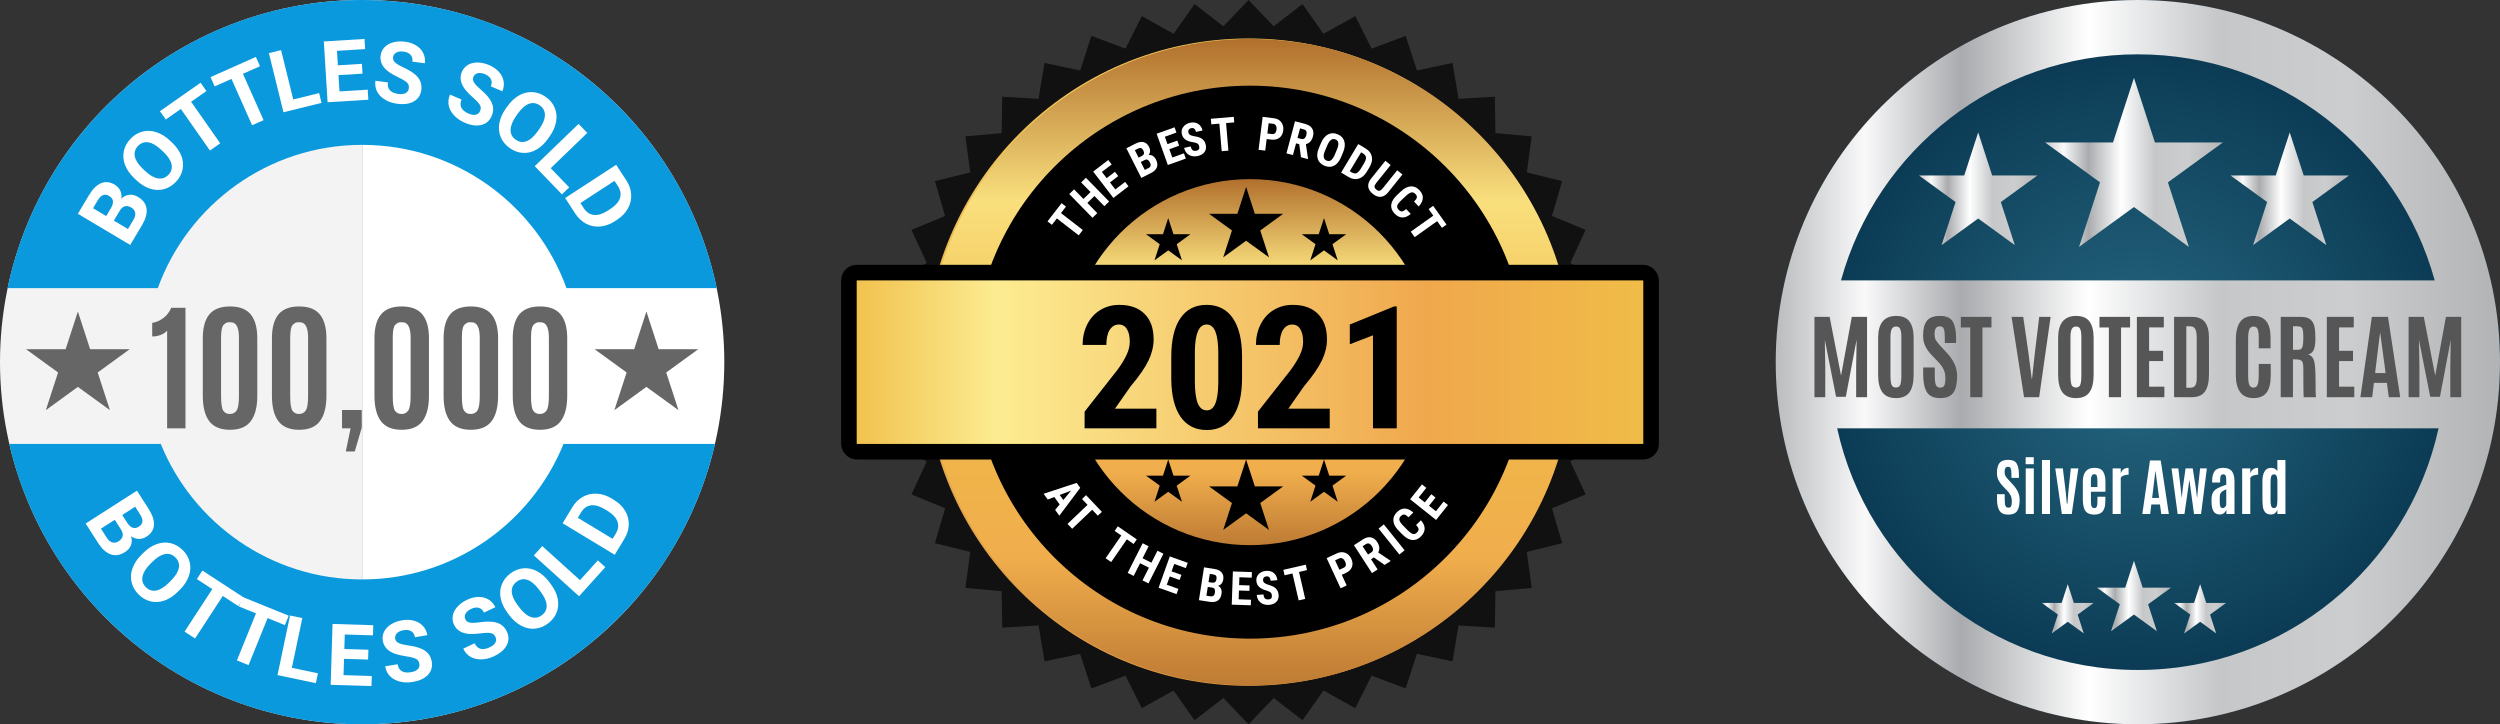 <svg xmlns="http://www.w3.org/2000/svg" width="321" height="93" viewBox="0 0 321 93" fill="none"><rect x="0" y="0" width="321" height="93" fill="#333333" stroke="none"/><path d="M46.5 93C34.167 93 22.34 88.101 13.62 79.38C4.899 70.66 -1.64057e-06 58.833 -2.03258e-06 46.5C-2.42459e-06 34.167 4.899 22.34 13.62 13.62C22.34 4.899 34.167 -7.09487e-07 46.5 -2.03258e-06L46.5 46.5L46.5 93Z" fill="#F3F3F3"></path><path d="M46.5 5.54507e-07C58.833 7.01571e-07 70.66 4.899 79.38 13.62C88.101 22.34 93 34.167 93 46.5C93 58.833 88.101 70.66 79.38 79.38C70.66 88.101 58.833 93 46.5 93L46.5 46.5L46.5 5.54507e-07Z" fill="white"></path><path d="M21.46 55V42.449C21.261 42.69 20.98 42.877 20.616 43.012C20.253 43.141 19.895 43.205 19.544 43.205V41.456C20.042 41.386 20.514 41.184 20.959 40.85C21.41 40.516 21.753 40.073 21.987 39.523H23.815V55H21.46ZM29.511 53.154C29.886 53.154 30.173 53.011 30.372 52.724C30.577 52.431 30.68 51.812 30.68 50.869V43.337C30.674 42.194 30.407 41.553 29.88 41.412C29.774 41.389 29.605 41.377 29.37 41.377C29.142 41.377 28.919 41.491 28.702 41.72C28.491 41.948 28.386 42.484 28.386 43.328V50.869C28.386 51.83 28.48 52.451 28.667 52.732C28.86 53.014 29.142 53.154 29.511 53.154ZM32.2 54.077C31.649 54.815 30.762 55.185 29.537 55.185C28.312 55.185 27.422 54.815 26.865 54.077C26.314 53.339 26.039 52.255 26.039 50.825V43.434C26.039 42.074 26.317 41.055 26.874 40.375C27.436 39.69 28.324 39.347 29.537 39.347C30.75 39.347 31.635 39.69 32.191 40.375C32.754 41.055 33.035 42.074 33.035 43.434V50.825C33.035 52.255 32.757 53.339 32.2 54.077ZM38.388 53.154C38.763 53.154 39.05 53.011 39.249 52.724C39.454 52.431 39.557 51.812 39.557 50.869V43.337C39.551 42.194 39.284 41.553 38.757 41.412C38.651 41.389 38.481 41.377 38.247 41.377C38.019 41.377 37.796 41.491 37.579 41.72C37.368 41.948 37.263 42.484 37.263 43.328V50.869C37.263 51.83 37.356 52.451 37.544 52.732C37.737 53.014 38.019 53.154 38.388 53.154ZM41.077 54.077C40.526 54.815 39.639 55.185 38.414 55.185C37.19 55.185 36.299 54.815 35.742 54.077C35.191 53.339 34.916 52.255 34.916 50.825V43.434C34.916 42.074 35.194 41.055 35.751 40.375C36.313 39.69 37.201 39.347 38.414 39.347C39.627 39.347 40.512 39.69 41.068 40.375C41.631 41.055 41.912 42.074 41.912 43.434V50.825C41.912 52.255 41.634 53.339 41.077 54.077ZM44.399 57.971L45.015 55H43.916V52.645H46.447V54.921L45.551 57.971H44.399ZM51.554 53.154C51.929 53.154 52.216 53.011 52.415 52.724C52.62 52.431 52.723 51.812 52.723 50.869V43.337C52.717 42.194 52.45 41.553 51.923 41.412C51.817 41.389 51.648 41.377 51.413 41.377C51.185 41.377 50.962 41.491 50.745 41.72C50.534 41.948 50.429 42.484 50.429 43.328V50.869C50.429 51.83 50.523 52.451 50.71 52.732C50.903 53.014 51.185 53.154 51.554 53.154ZM54.243 54.077C53.692 54.815 52.805 55.185 51.58 55.185C50.355 55.185 49.465 54.815 48.908 54.077C48.357 53.339 48.082 52.255 48.082 50.825V43.434C48.082 42.074 48.36 41.055 48.917 40.375C49.48 39.69 50.367 39.347 51.58 39.347C52.793 39.347 53.678 39.69 54.234 40.375C54.797 41.055 55.078 42.074 55.078 43.434V50.825C55.078 52.255 54.8 53.339 54.243 54.077ZM60.431 53.154C60.806 53.154 61.093 53.011 61.292 52.724C61.497 52.431 61.6 51.812 61.6 50.869V43.337C61.594 42.194 61.327 41.553 60.8 41.412C60.694 41.389 60.524 41.377 60.29 41.377C60.062 41.377 59.839 41.491 59.622 41.72C59.411 41.948 59.306 42.484 59.306 43.328V50.869C59.306 51.83 59.399 52.451 59.587 52.732C59.78 53.014 60.062 53.154 60.431 53.154ZM63.12 54.077C62.569 54.815 61.682 55.185 60.457 55.185C59.232 55.185 58.342 54.815 57.785 54.077C57.234 53.339 56.959 52.255 56.959 50.825V43.434C56.959 42.074 57.237 41.055 57.794 40.375C58.356 39.69 59.244 39.347 60.457 39.347C61.67 39.347 62.555 39.69 63.111 40.375C63.674 41.055 63.955 42.074 63.955 43.434V50.825C63.955 52.255 63.677 53.339 63.12 54.077ZM69.308 53.154C69.683 53.154 69.97 53.011 70.169 52.724C70.374 52.431 70.477 51.812 70.477 50.869V43.337C70.471 42.194 70.204 41.553 69.677 41.412C69.571 41.389 69.401 41.377 69.167 41.377C68.939 41.377 68.716 41.491 68.499 41.72C68.288 41.948 68.183 42.484 68.183 43.328V50.869C68.183 51.83 68.276 52.451 68.464 52.732C68.657 53.014 68.939 53.154 69.308 53.154ZM71.997 54.077C71.446 54.815 70.559 55.185 69.334 55.185C68.109 55.185 67.219 54.815 66.662 54.077C66.111 53.339 65.836 52.255 65.836 50.825V43.434C65.836 42.074 66.114 41.055 66.671 40.375C67.233 39.69 68.121 39.347 69.334 39.347C70.547 39.347 71.432 39.69 71.988 40.375C72.551 41.055 72.832 42.074 72.832 43.434V50.825C72.832 52.255 72.554 53.339 71.997 54.077Z" fill="#666666"></path><path fill-rule="evenodd" clip-rule="evenodd" d="M92.028 37C87.643 15.875 68.925 0 46.499 0C24.074 0 5.356 15.875 0.971 37H20.259C24.145 26.268 34.426 18.6 46.499 18.6C58.572 18.6 68.854 26.268 72.74 37H92.028ZM91.809 57H72.356C68.208 67.205 58.194 74.4 46.499 74.4C34.805 74.4 24.791 67.205 20.643 57H1.19C5.95 77.624 24.429 93 46.499 93C68.57 93 87.049 77.624 91.809 57Z" fill="#0A99DC"></path><path d="M10 40L11.572 44.837H16.657L12.543 47.826L14.114 52.663L10 49.674L5.886 52.663L7.457 47.826L3.343 44.837H8.428L10 40Z" fill="#666666"></path><path d="M83 40L84.572 44.837H89.657L85.543 47.826L87.115 52.663L83 49.674L78.885 52.663L80.457 47.826L76.343 44.837H81.428L83 40Z" fill="#666666"></path><path d="M11 67.222L17.582 63L19.061 65.306C19.574 66.104 19.809 66.809 19.766 67.419C19.727 68.027 19.411 68.521 18.821 68.9C18.498 69.106 18.16 69.206 17.807 69.199C17.456 69.19 17.129 69.074 16.825 68.852C16.957 69.244 16.957 69.618 16.825 69.976C16.694 70.336 16.443 70.635 16.073 70.873C15.44 71.279 14.831 71.384 14.246 71.189C13.662 70.994 13.127 70.525 12.641 69.781L11 67.222ZM14.736 66.74L12.96 67.88L13.705 69.042C13.91 69.361 14.145 69.561 14.409 69.642C14.679 69.725 14.948 69.68 15.216 69.508C15.819 69.121 15.925 68.613 15.534 67.983L14.736 66.74ZM15.695 66.125L16.338 67.129C16.789 67.805 17.282 67.972 17.815 67.63C18.113 67.439 18.271 67.214 18.289 66.956C18.311 66.699 18.203 66.384 17.963 66.01L17.354 65.061L15.695 66.125Z" fill="white"></path><path d="M22.856 75.959C22.312 76.503 21.738 76.884 21.136 77.102C20.533 77.32 19.941 77.36 19.358 77.223C18.778 77.089 18.257 76.79 17.793 76.327C17.335 75.869 17.036 75.35 16.897 74.77C16.758 74.19 16.793 73.597 17.003 72.992C17.216 72.385 17.587 71.814 18.116 71.279L18.39 71.006C18.934 70.462 19.51 70.081 20.118 69.863C20.73 69.645 21.326 69.605 21.903 69.741C22.485 69.878 23.007 70.177 23.468 70.638C23.928 71.099 24.226 71.619 24.36 72.199C24.499 72.778 24.459 73.373 24.238 73.984C24.023 74.594 23.645 75.17 23.103 75.712L22.856 75.959ZM21.952 74.553C22.532 73.974 22.869 73.429 22.962 72.92C23.056 72.411 22.91 71.964 22.526 71.58C22.143 71.197 21.699 71.052 21.192 71.143C20.689 71.231 20.148 71.562 19.571 72.134L19.301 72.404C18.736 72.968 18.402 73.51 18.299 74.029C18.195 74.548 18.338 75.003 18.728 75.393C19.11 75.775 19.553 75.919 20.057 75.826C20.563 75.729 21.105 75.395 21.683 74.823L21.952 74.553Z" fill="white"></path><path d="M30.612 77.832L28.605 76.524L25.047 81.982L23.697 81.102L27.255 75.644L25.275 74.354L25.988 73.26L31.324 76.739L30.612 77.832Z" fill="white"></path><path d="M36.581 80.265L34.361 79.365L31.913 85.402L30.42 84.797L32.868 78.759L30.677 77.871L31.168 76.662L37.071 79.055L36.581 80.265Z" fill="white"></path><path d="M37.474 85.749L40.822 86.454L40.555 87.72L35.63 86.683L37.242 79.031L38.819 79.363L37.474 85.749Z" fill="white"></path><path d="M47.266 84.688L44.173 84.593L44.109 86.687L47.738 86.799L47.698 88.093L42.458 87.931L42.7 80.114L47.928 80.276L47.888 81.58L44.27 81.468L44.212 83.331L47.305 83.427L47.266 84.688Z" fill="white"></path><path d="M53.846 85.233C53.796 84.932 53.651 84.721 53.413 84.597C53.174 84.47 52.764 84.364 52.184 84.279C51.603 84.191 51.137 84.088 50.787 83.968C49.832 83.641 49.287 83.077 49.153 82.275C49.084 81.859 49.138 81.468 49.317 81.104C49.499 80.736 49.794 80.424 50.201 80.167C50.611 79.91 51.091 79.735 51.638 79.644C52.189 79.552 52.697 79.571 53.161 79.7C53.625 79.826 54.006 80.051 54.303 80.375C54.604 80.699 54.793 81.092 54.87 81.555L53.281 81.82C53.222 81.467 53.065 81.212 52.81 81.055C52.555 80.894 52.226 80.847 51.823 80.915C51.435 80.979 51.147 81.113 50.959 81.315C50.77 81.513 50.699 81.747 50.744 82.015C50.785 82.266 50.946 82.455 51.225 82.583C51.508 82.71 51.907 82.806 52.422 82.873C53.372 82.994 54.087 83.221 54.568 83.555C55.048 83.888 55.338 84.355 55.439 84.956C55.55 85.623 55.385 86.19 54.944 86.656C54.502 87.118 53.854 87.42 52.999 87.563C52.406 87.662 51.847 87.645 51.324 87.511C50.8 87.373 50.377 87.137 50.057 86.802C49.739 86.467 49.539 86.05 49.456 85.552L51.05 85.286C51.193 86.137 51.772 86.478 52.789 86.308C53.167 86.244 53.449 86.119 53.636 85.932C53.822 85.741 53.892 85.508 53.846 85.233Z" fill="white"></path><path d="M63.618 81.786C63.488 81.511 63.292 81.346 63.029 81.292C62.764 81.235 62.341 81.245 61.759 81.321C61.176 81.394 60.7 81.421 60.33 81.402C59.322 81.347 58.645 80.952 58.298 80.217C58.118 79.835 58.064 79.445 58.137 79.046C58.212 78.642 58.41 78.262 58.732 77.904C59.057 77.544 59.471 77.246 59.973 77.009C60.478 76.771 60.972 76.65 61.454 76.648C61.934 76.643 62.362 76.756 62.736 76.987C63.114 77.217 63.403 77.544 63.603 77.968L62.146 78.656C61.993 78.332 61.773 78.129 61.485 78.047C61.195 77.962 60.866 78.007 60.497 78.181C60.14 78.35 59.9 78.556 59.774 78.802C59.647 79.044 59.641 79.288 59.757 79.534C59.866 79.764 60.072 79.903 60.375 79.949C60.682 79.995 61.092 79.979 61.606 79.903C62.553 79.76 63.303 79.785 63.856 79.975C64.409 80.165 64.816 80.535 65.076 81.086C65.364 81.698 65.36 82.288 65.062 82.856C64.763 83.421 64.221 83.889 63.438 84.259C62.894 84.516 62.352 84.651 61.811 84.664C61.27 84.675 60.799 84.562 60.399 84.328C60.002 84.091 59.696 83.745 59.481 83.288L60.943 82.598C61.311 83.378 61.962 83.548 62.894 83.108C63.24 82.944 63.478 82.747 63.606 82.516C63.733 82.282 63.737 82.038 63.618 81.786Z" fill="white"></path><path d="M70.709 74.979C71.173 75.594 71.472 76.214 71.604 76.841C71.737 77.468 71.695 78.06 71.48 78.618C71.267 79.174 70.899 79.649 70.376 80.044C69.859 80.435 69.304 80.66 68.71 80.718C68.117 80.776 67.535 80.659 66.965 80.367C66.392 80.073 65.877 79.627 65.421 79.029L65.188 78.721C64.724 78.106 64.426 77.483 64.294 76.852C64.163 76.215 64.205 75.62 64.42 75.067C64.635 74.509 65.003 74.033 65.523 73.64C66.043 73.248 66.599 73.025 67.192 72.972C67.786 72.913 68.369 73.036 68.943 73.338C69.518 73.635 70.036 74.09 70.498 74.701L70.709 74.979ZM69.192 75.681C68.698 75.027 68.205 74.618 67.714 74.455C67.223 74.292 66.76 74.375 66.326 74.703C65.895 75.029 65.689 75.449 65.71 75.963C65.728 76.475 65.981 77.055 66.468 77.706L66.698 78.01C67.18 78.647 67.67 79.053 68.17 79.228C68.67 79.402 69.139 79.323 69.579 78.99C70.011 78.664 70.215 78.245 70.192 77.733C70.166 77.219 69.91 76.636 69.422 75.985L69.192 75.681Z" fill="white"></path><path d="M74.47 74.492L76.763 71.953L77.723 72.821L74.35 76.556L68.546 71.314L69.626 70.118L74.47 74.492Z" fill="white"></path><path d="M78.93 71.236L72.241 67.185L73.487 65.126C73.844 64.538 74.295 64.094 74.842 63.793C75.387 63.487 75.984 63.352 76.631 63.389C77.276 63.423 77.909 63.629 78.531 64.005L78.839 64.192C79.46 64.569 79.935 65.032 80.263 65.582C80.593 66.13 80.751 66.717 80.735 67.344C80.719 67.971 80.536 68.578 80.185 69.164L78.93 71.236ZM74.192 66.483L78.657 69.187L79.061 68.521C79.387 67.982 79.461 67.464 79.281 66.966C79.102 66.467 78.686 66.017 78.034 65.614L77.68 65.399C77 64.987 76.4 64.817 75.881 64.887C75.358 64.955 74.932 65.261 74.604 65.803L74.192 66.483Z" fill="white"></path><path d="M16.718 31.454L9.999 27.451L11.401 25.098C11.887 24.283 12.412 23.758 12.977 23.523C13.539 23.287 14.121 23.349 14.724 23.708C15.053 23.904 15.293 24.162 15.445 24.481C15.593 24.799 15.636 25.143 15.573 25.514C15.865 25.221 16.2 25.054 16.579 25.013C16.959 24.968 17.339 25.059 17.717 25.285C18.363 25.669 18.73 26.167 18.816 26.777C18.903 27.387 18.722 28.075 18.274 28.842L16.718 31.454ZM14.617 28.327L16.43 29.407L17.137 28.221C17.331 27.895 17.405 27.595 17.36 27.322C17.313 27.044 17.152 26.824 16.879 26.661C16.263 26.294 15.761 26.426 15.373 27.058L14.617 28.327ZM13.639 27.744L14.249 26.72C14.653 26.014 14.582 25.499 14.038 25.174C13.733 24.993 13.462 24.952 13.223 25.052C12.983 25.146 12.75 25.385 12.523 25.766L11.945 26.735L13.639 27.744Z" fill="white"></path><path d="M22.08 18.294C22.64 18.823 23.037 19.385 23.272 19.981C23.508 20.577 23.565 21.168 23.445 21.754C23.328 22.337 23.045 22.867 22.595 23.344C22.15 23.816 21.64 24.129 21.065 24.285C20.489 24.441 19.896 24.423 19.285 24.231C18.671 24.036 18.09 23.682 17.54 23.168L17.259 22.903C16.699 22.374 16.301 21.81 16.066 21.209C15.831 20.602 15.773 20.009 15.893 19.428C16.012 18.842 16.296 18.312 16.743 17.838C17.19 17.364 17.702 17.051 18.277 16.9C18.853 16.744 19.449 16.767 20.065 16.97C20.681 17.167 21.268 17.529 21.826 18.055L22.08 18.294ZM20.701 19.239C20.105 18.676 19.551 18.355 19.04 18.276C18.528 18.198 18.086 18.356 17.712 18.752C17.341 19.145 17.208 19.594 17.314 20.097C17.417 20.598 17.763 21.129 18.352 21.689L18.63 21.951C19.21 22.499 19.762 22.817 20.284 22.906C20.805 22.995 21.256 22.838 21.634 22.437C22.005 22.044 22.136 21.597 22.028 21.096C21.917 20.593 21.567 20.061 20.979 19.5L20.701 19.239Z" fill="white"></path><path d="M26.503 11.692L24.54 13.066L28.276 18.403L26.956 19.327L23.22 13.989L21.284 15.345L20.536 14.275L25.755 10.623L26.503 11.692Z" fill="white"></path><path d="M33.382 8.501L31.193 9.476L33.843 15.428L32.371 16.083L29.721 10.131L27.562 11.092L27.032 9.9L32.851 7.309L33.382 8.501Z" fill="white"></path><path d="M37.653 12.771L40.975 11.952L41.285 13.209L36.398 14.414L34.526 6.821L36.09 6.436L37.653 12.771Z" fill="white"></path><path d="M46.549 9.455L43.461 9.646L43.59 11.737L47.214 11.513L47.294 12.805L42.062 13.128L41.58 5.323L46.801 5L46.882 6.303L43.268 6.526L43.383 8.386L46.471 8.195L46.549 9.455Z" fill="white"></path><path d="M52.493 11.345C52.533 11.043 52.457 10.798 52.265 10.61C52.073 10.419 51.712 10.198 51.182 9.948C50.652 9.694 50.237 9.458 49.937 9.242C49.119 8.65 48.763 7.951 48.87 7.145C48.925 6.726 49.091 6.369 49.368 6.073C49.65 5.775 50.023 5.562 50.487 5.435C50.955 5.309 51.464 5.282 52.015 5.355C52.569 5.428 53.049 5.594 53.455 5.853C53.862 6.109 54.16 6.436 54.35 6.833C54.543 7.23 54.609 7.661 54.548 8.126L52.95 7.916C52.997 7.561 52.922 7.271 52.724 7.046C52.526 6.818 52.225 6.677 51.82 6.624C51.43 6.573 51.115 6.616 50.877 6.754C50.639 6.889 50.502 7.091 50.466 7.361C50.433 7.613 50.531 7.841 50.761 8.045C50.994 8.249 51.348 8.458 51.821 8.672C52.694 9.065 53.312 9.491 53.674 9.951C54.036 10.41 54.177 10.942 54.097 11.545C54.009 12.216 53.686 12.71 53.128 13.026C52.57 13.339 51.861 13.439 51.002 13.326C50.406 13.248 49.877 13.068 49.416 12.787C48.955 12.502 48.62 12.153 48.411 11.739C48.205 11.325 48.135 10.868 48.201 10.367L49.804 10.579C49.691 11.434 50.146 11.929 51.169 12.064C51.548 12.114 51.855 12.077 52.088 11.952C52.322 11.824 52.457 11.622 52.493 11.345Z" fill="white"></path><path d="M61.645 14.257C61.765 13.978 61.759 13.721 61.625 13.488C61.493 13.252 61.207 12.941 60.765 12.555C60.324 12.166 59.989 11.826 59.76 11.536C59.135 10.743 58.983 9.974 59.305 9.228C59.473 8.84 59.73 8.542 60.078 8.333C60.43 8.122 60.847 8.019 61.329 8.024C61.813 8.031 62.31 8.144 62.82 8.364C63.333 8.586 63.749 8.877 64.069 9.237C64.391 9.595 64.589 9.99 64.663 10.424C64.74 10.859 64.686 11.292 64.5 11.722L63.021 11.084C63.163 10.755 63.169 10.455 63.04 10.185C62.912 9.912 62.661 9.694 62.286 9.532C61.925 9.376 61.61 9.332 61.343 9.4C61.077 9.464 60.891 9.622 60.783 9.871C60.682 10.105 60.714 10.351 60.879 10.61C61.048 10.87 61.331 11.167 61.728 11.502C62.46 12.119 62.938 12.698 63.161 13.239C63.383 13.779 63.374 14.329 63.133 14.888C62.865 15.509 62.419 15.896 61.795 16.048C61.173 16.197 60.465 16.099 59.669 15.756C59.117 15.518 58.657 15.2 58.29 14.804C57.925 14.404 57.698 13.976 57.61 13.521C57.525 13.067 57.582 12.608 57.783 12.145L59.267 12.786C58.925 13.578 59.227 14.178 60.174 14.587C60.526 14.739 60.831 14.787 61.089 14.731C61.349 14.671 61.534 14.514 61.645 14.257Z" fill="white"></path><path d="M70.379 17.791C69.936 18.42 69.435 18.893 68.879 19.21C68.322 19.527 67.745 19.668 67.148 19.633C66.554 19.599 65.989 19.393 65.453 19.016C64.924 18.642 64.541 18.182 64.305 17.634C64.069 17.086 64.003 16.497 64.107 15.864C64.213 15.229 64.481 14.604 64.912 13.987L65.135 13.671C65.579 13.042 66.081 12.568 66.643 12.25C67.21 11.931 67.789 11.79 68.381 11.827C68.978 11.862 69.543 12.068 70.076 12.443C70.608 12.819 70.99 13.281 71.221 13.829C71.457 14.377 71.518 14.97 71.405 15.609C71.297 16.247 71.022 16.879 70.581 17.505L70.379 17.791ZM69.249 16.56C69.722 15.89 69.961 15.296 69.967 14.779C69.972 14.261 69.753 13.846 69.308 13.532C68.866 13.22 68.403 13.152 67.92 13.329C67.439 13.502 66.962 13.919 66.491 14.582L66.271 14.893C65.811 15.546 65.574 16.137 65.56 16.666C65.546 17.195 65.764 17.618 66.215 17.936C66.657 18.248 67.118 18.314 67.599 18.136C68.081 17.955 68.558 17.534 69.029 16.872L69.249 16.56Z" fill="white"></path><path d="M70.71 21.596L73.085 24.059L72.153 24.958L68.66 21.335L74.289 15.907L75.408 17.067L70.71 21.596Z" fill="white"></path><path d="M72.562 25.427L79.114 21.157L80.428 23.173C80.803 23.749 81.008 24.348 81.042 24.971C81.082 25.596 80.944 26.192 80.63 26.759C80.32 27.325 79.86 27.807 79.251 28.203L78.95 28.4C78.341 28.797 77.717 29.024 77.079 29.081C76.442 29.141 75.845 29.028 75.287 28.742C74.729 28.456 74.262 28.028 73.885 27.457L72.562 25.427ZM78.9 23.22L74.527 26.07L74.952 26.723C75.296 27.251 75.732 27.542 76.258 27.596C76.785 27.65 77.371 27.471 78.017 27.059L78.364 26.833C79.03 26.399 79.444 25.932 79.606 25.433C79.771 24.933 79.68 24.417 79.334 23.886L78.9 23.22Z" fill="white"></path><path d="M160.312 0L163.544 3.376L167.243 0.519L169.935 4.339L174.019 2.066L176.112 6.244L180.488 4.605L181.935 9.049L186.507 8.08L187.275 12.69L191.941 12.413L192.013 17.086L196.668 17.508L196.043 22.139L200.583 23.25L199.275 27.737L203.598 29.512L201.636 33.753L205.647 36.153L203.074 40.055L206.682 43.025L203.557 46.5L206.682 49.975L203.074 52.945L205.647 56.847L201.636 59.247L203.598 63.488L199.275 65.263L200.583 69.75L196.043 70.861L196.668 75.492L192.013 75.914L191.941 80.587L187.275 80.31L186.507 84.92L181.935 83.951L180.488 88.395L176.112 86.756L174.019 90.934L169.935 88.661L167.243 92.481L163.544 89.624L160.312 93L157.081 89.624L153.382 92.481L150.69 88.661L146.606 90.934L144.513 86.756L140.137 88.395L138.69 83.951L134.118 84.92L133.35 80.31L128.684 80.587L128.612 75.914L123.957 75.492L124.582 70.861L120.042 69.75L121.35 65.263L117.027 63.488L118.989 59.247L114.978 56.847L117.551 52.945L113.943 49.975L117.068 46.5L113.943 43.025L117.551 40.055L114.978 36.153L118.989 33.753L117.027 29.512L121.35 27.737L120.042 23.25L124.582 22.139L123.957 17.508L128.612 17.086L128.684 12.413L133.35 12.69L134.118 8.08L138.69 9.049L140.137 4.605L144.513 6.244L146.606 2.066L150.69 4.339L153.382 0.519L157.081 3.376L160.312 0Z" fill="#111111"></path><circle cx="160.313" cy="46.5" r="41.123" fill="black" stroke="url(#paint0_linear_1544_4808)" stroke-width="0.872"></circle><circle cx="160.5" cy="46.5" r="38.5" stroke="url(#paint1_linear_1544_4808)" stroke-width="6"></circle><circle cx="160.5" cy="46.5" r="23.5" fill="url(#paint2_linear_1544_4808)"></circle><rect x="109" y="35" width="103" height="23" rx="1" fill="url(#paint3_linear_1544_4808)" stroke="black" stroke-width="2"></rect><path d="M148.479 55H139.263V52.852L143.495 47.47C144.032 46.725 144.426 46.073 144.677 45.515C144.935 44.949 145.063 44.408 145.063 43.893C145.063 43.198 144.942 42.654 144.698 42.26C144.462 41.866 144.118 41.669 143.667 41.669C143.173 41.669 142.779 41.898 142.485 42.356C142.199 42.815 142.056 43.459 142.056 44.29H139.005C139.005 43.33 139.202 42.453 139.596 41.658C139.997 40.863 140.555 40.247 141.271 39.81C141.995 39.367 142.811 39.145 143.721 39.145C145.117 39.145 146.199 39.531 146.965 40.305C147.738 41.071 148.125 42.163 148.125 43.581C148.125 44.462 147.91 45.357 147.48 46.267C147.058 47.169 146.288 48.283 145.171 49.607L143.162 52.476H148.479V55ZM159.479 48.533C159.479 50.696 159.086 52.35 158.298 53.496C157.517 54.642 156.4 55.215 154.946 55.215C153.507 55.215 152.393 54.66 151.605 53.55C150.825 52.433 150.42 50.836 150.392 48.759V45.805C150.392 43.649 150.782 42.002 151.562 40.863C152.343 39.717 153.464 39.145 154.925 39.145C156.386 39.145 157.507 39.71 158.287 40.842C159.068 41.973 159.465 43.588 159.479 45.687V48.533ZM156.429 45.364C156.429 44.133 156.307 43.209 156.063 42.593C155.82 41.977 155.44 41.669 154.925 41.669C153.958 41.669 153.457 42.797 153.421 45.053V48.952C153.421 50.213 153.543 51.151 153.786 51.767C154.037 52.383 154.424 52.69 154.946 52.69C155.44 52.69 155.806 52.404 156.042 51.831C156.285 51.251 156.414 50.367 156.429 49.178V45.364ZM170.737 55H161.521V52.852L165.753 47.47C166.29 46.725 166.684 46.073 166.935 45.515C167.192 44.949 167.321 44.408 167.321 43.893C167.321 43.198 167.2 42.654 166.956 42.26C166.72 41.866 166.376 41.669 165.925 41.669C165.431 41.669 165.037 41.898 164.743 42.356C164.457 42.815 164.313 43.459 164.313 44.29H161.263C161.263 43.33 161.46 42.453 161.854 41.658C162.255 40.863 162.813 40.247 163.529 39.81C164.253 39.367 165.069 39.145 165.979 39.145C167.375 39.145 168.456 39.531 169.223 40.305C169.996 41.071 170.383 42.163 170.383 43.581C170.383 44.462 170.168 45.357 169.738 46.267C169.316 47.169 168.546 48.283 167.429 49.607L165.42 52.476H170.737V55ZM179.342 55H176.291V43.055L173.315 44.204V41.669L179.02 39.338H179.342V55Z" fill="black"></path><path d="M136.874 26.528L136.229 27.362L139.036 29.532L138.507 30.216L135.7 28.046L135.066 28.867L134.498 28.428L136.306 26.089L136.874 26.528Z" fill="white"></path><path d="M142.414 25.874L141.801 26.475L140.524 25.17L139.616 26.059L140.892 27.364L140.276 27.966L137.293 24.917L137.909 24.315L139.116 25.548L140.024 24.659L138.818 23.426L139.431 22.825L142.414 25.874Z" fill="white"></path><path d="M143.583 22.609L142.519 23.426L143.207 24.323L144.467 23.357L144.902 23.924L142.959 25.415L140.362 22.03L142.301 20.543L142.738 21.113L141.482 22.076L142.096 22.875L143.161 22.058L143.583 22.609Z" fill="white"></path><path d="M146.544 22.843L144.623 19.035L145.801 18.441C146.198 18.241 146.545 18.177 146.84 18.251C147.137 18.323 147.371 18.529 147.543 18.871C147.641 19.065 147.682 19.253 147.667 19.436C147.652 19.618 147.587 19.779 147.471 19.918C147.667 19.881 147.848 19.913 148.015 20.015C148.181 20.115 148.319 20.273 148.428 20.489C148.615 20.859 148.653 21.189 148.544 21.48C148.437 21.771 148.191 22.013 147.805 22.207L146.544 22.843ZM146.478 20.8L146.991 21.817L147.483 21.569C147.621 21.5 147.704 21.404 147.733 21.283C147.761 21.161 147.736 21.022 147.656 20.865C147.484 20.523 147.272 20.41 147.02 20.527L146.478 20.8ZM146.196 20.24L146.596 20.038C146.898 19.886 146.97 19.654 146.813 19.342C146.726 19.169 146.628 19.063 146.521 19.023C146.413 18.983 146.281 19.003 146.124 19.082L145.716 19.288L146.196 20.24Z" fill="white"></path><path d="M151.402 18.706L150.139 19.158L150.521 20.223L152.015 19.687L152.256 20.36L149.951 21.186L148.512 17.17L150.813 16.346L151.055 17.022L149.565 17.556L149.905 18.505L151.168 18.052L151.402 18.706Z" fill="white"></path><path d="M153.972 18.784C153.934 18.614 153.861 18.497 153.754 18.431C153.648 18.363 153.471 18.308 153.221 18.266C152.768 18.203 152.426 18.086 152.195 17.916C151.964 17.744 151.816 17.513 151.75 17.224C151.671 16.873 151.731 16.564 151.931 16.297C152.132 16.027 152.424 15.848 152.807 15.762C153.062 15.704 153.302 15.707 153.527 15.77C153.751 15.831 153.938 15.948 154.089 16.12C154.243 16.291 154.347 16.502 154.404 16.752L153.567 16.941C153.523 16.747 153.447 16.609 153.341 16.527C153.235 16.442 153.105 16.418 152.948 16.453C152.802 16.487 152.697 16.556 152.635 16.663C152.573 16.767 152.558 16.892 152.592 17.039C152.617 17.153 152.687 17.247 152.799 17.319C152.911 17.39 153.095 17.449 153.35 17.495C153.789 17.55 154.124 17.663 154.355 17.835C154.588 18.006 154.742 18.257 154.817 18.587C154.899 18.948 154.847 19.257 154.663 19.514C154.479 19.77 154.189 19.942 153.792 20.032C153.524 20.093 153.267 20.093 153.021 20.033C152.775 19.972 152.565 19.854 152.393 19.676C152.223 19.499 152.106 19.27 152.042 18.99L152.885 18.799C152.94 19.039 153.026 19.203 153.144 19.29C153.262 19.378 153.426 19.397 153.638 19.349C153.931 19.283 154.043 19.094 153.972 18.784Z" fill="white"></path><path d="M158.477 15.715L157.426 15.805L157.727 19.34L156.866 19.413L156.565 15.878L155.532 15.966L155.471 15.251L158.416 15L158.477 15.715Z" fill="white"></path><path d="M162.639 17.853L162.454 19.342L161.6 19.236L162.124 15.003L163.566 15.182C163.985 15.233 164.302 15.405 164.518 15.695C164.736 15.986 164.819 16.339 164.768 16.753C164.716 17.168 164.553 17.481 164.277 17.69C164.001 17.9 163.645 17.978 163.209 17.924L162.639 17.853ZM162.727 17.141L163.314 17.214C163.477 17.234 163.61 17.196 163.712 17.101C163.815 17.005 163.878 16.856 163.904 16.652C163.93 16.441 163.905 16.268 163.829 16.132C163.754 15.995 163.64 15.916 163.487 15.895L162.891 15.821L162.727 17.141Z" fill="white"></path><path d="M166.826 18.518L166.413 18.407L166.011 19.913L165.179 19.691L166.279 15.57L167.606 15.924C168.023 16.035 168.316 16.23 168.485 16.507C168.655 16.783 168.688 17.12 168.581 17.519C168.435 18.066 168.134 18.396 167.677 18.509L167.949 20.388L167.938 20.428L167.044 20.189L166.826 18.518ZM166.598 17.714L167.071 17.84C167.237 17.884 167.376 17.863 167.488 17.776C167.601 17.686 167.682 17.549 167.731 17.364C167.841 16.951 167.735 16.701 167.413 16.615L166.926 16.485L166.598 17.714Z" fill="white"></path><path d="M172.175 20.213C171.952 20.74 171.654 21.096 171.28 21.282C170.909 21.468 170.502 21.468 170.059 21.281C169.619 21.094 169.333 20.804 169.203 20.41C169.074 20.014 169.117 19.555 169.334 19.033L169.618 18.362C169.846 17.822 170.149 17.454 170.527 17.257C170.906 17.059 171.317 17.054 171.761 17.242C172.198 17.427 172.48 17.722 172.605 18.127C172.732 18.53 172.683 19.002 172.459 19.541L172.175 20.213ZM171.657 19.218C171.807 18.863 171.868 18.579 171.841 18.363C171.813 18.148 171.693 17.995 171.481 17.906C171.27 17.817 171.079 17.834 170.908 17.959C170.737 18.082 170.578 18.313 170.43 18.651L170.135 19.35C169.99 19.694 169.934 19.969 169.967 20.176C170.001 20.381 170.125 20.529 170.339 20.62C170.546 20.707 170.733 20.693 170.901 20.578C171.069 20.46 171.225 20.234 171.369 19.901L171.657 19.218Z" fill="white"></path><path d="M172.202 22.155L174.398 18.498L175.365 19.079C175.792 19.336 176.05 19.675 176.14 20.099C176.232 20.523 176.138 20.972 175.86 21.448L175.504 22.04C175.215 22.521 174.861 22.822 174.441 22.944C174.025 23.065 173.594 22.991 173.148 22.724L172.202 22.155ZM174.767 19.557L173.308 21.986L173.529 22.119C173.775 22.266 173.987 22.306 174.165 22.238C174.344 22.167 174.531 21.975 174.728 21.66L175.109 21.024C175.314 20.683 175.41 20.416 175.395 20.225C175.381 20.032 175.261 19.863 175.036 19.719L174.767 19.557Z" fill="white"></path><path d="M180.073 22.405L178.225 24.708C177.944 25.051 177.636 25.24 177.301 25.274C176.967 25.306 176.625 25.182 176.275 24.9C175.918 24.614 175.72 24.303 175.68 23.965C175.642 23.629 175.764 23.285 176.047 22.933L177.882 20.646L178.558 21.189L176.721 23.478C176.569 23.667 176.492 23.826 176.488 23.956C176.484 24.086 176.562 24.215 176.722 24.343C176.882 24.471 177.023 24.52 177.146 24.488C177.271 24.455 177.407 24.348 177.555 24.166L179.402 21.865L180.073 22.405Z" fill="white"></path><path d="M181.142 27.466C180.774 27.785 180.412 27.938 180.057 27.926C179.703 27.914 179.368 27.742 179.053 27.408C178.722 27.057 178.583 26.679 178.636 26.274C178.692 25.87 178.934 25.466 179.361 25.062L179.883 24.57C180.31 24.168 180.729 23.955 181.141 23.931C181.555 23.905 181.924 24.065 182.249 24.409C182.568 24.747 182.715 25.092 182.691 25.445C182.668 25.8 182.491 26.156 182.161 26.514L181.567 25.885C181.781 25.673 181.899 25.497 181.923 25.357C181.949 25.216 181.884 25.064 181.729 24.899C181.571 24.732 181.4 24.669 181.216 24.71C181.034 24.75 180.807 24.895 180.534 25.144L179.948 25.697C179.64 25.988 179.46 26.222 179.41 26.398C179.36 26.577 179.415 26.75 179.573 26.917C179.728 27.082 179.875 27.158 180.014 27.146C180.154 27.132 180.333 27.03 180.551 26.84L181.142 27.466Z" fill="white"></path><path d="M185.145 29.254L184.534 28.394L181.643 30.45L181.142 29.745L184.034 27.69L183.433 26.844L184.018 26.429L185.731 28.838L185.145 29.254Z" fill="white"></path><path d="M136.058 64.773L135.373 63.818L134.531 64.141L134 63.4L138.244 62L138.703 62.641L136.017 66.216L135.481 65.468L136.058 64.773ZM136.066 63.553L136.53 64.201L137.534 62.991L136.066 63.553Z" fill="white"></path><path d="M140.963 66.215L140.237 65.451L137.665 67.895L137.069 67.269L139.641 64.824L138.927 64.073L139.447 63.578L141.483 65.721L140.963 66.215Z" fill="white"></path><path d="M145.554 69.848L144.686 69.25L142.673 72.171L141.961 71.681L143.974 68.76L143.12 68.171L143.527 67.58L145.962 69.257L145.554 69.848Z" fill="white"></path><path d="M147.464 74.909L146.698 74.522L147.52 72.893L146.384 72.32L145.562 73.95L144.793 73.562L146.714 69.753L147.483 70.141L146.706 71.682L147.841 72.254L148.618 70.714L149.385 71.1L147.464 74.909Z" fill="white"></path><path d="M151.46 74.467L150.197 74.015L149.816 75.08L151.311 75.615L151.07 76.288L148.764 75.462L150.202 71.446L152.503 72.27L152.261 72.946L150.771 72.412L150.431 73.361L151.695 73.814L151.46 74.467Z" fill="white"></path><path d="M153.941 77.061L154.596 72.846L155.898 73.048C156.339 73.116 156.657 73.266 156.854 73.499C157.054 73.729 157.124 74.034 157.065 74.412C157.032 74.626 156.956 74.803 156.838 74.943C156.719 75.083 156.572 75.175 156.397 75.222C156.578 75.305 156.707 75.436 156.783 75.617C156.861 75.794 156.881 76.003 156.843 76.242C156.78 76.652 156.619 76.943 156.361 77.116C156.105 77.29 155.763 77.344 155.337 77.278L153.941 77.061ZM155.077 75.36L154.902 76.487L155.446 76.571C155.599 76.595 155.722 76.565 155.816 76.483C155.91 76.401 155.97 76.273 155.997 76.099C156.056 75.721 155.949 75.506 155.676 75.454L155.077 75.36ZM155.173 74.741L155.616 74.81C155.95 74.862 156.144 74.715 156.197 74.369C156.227 74.178 156.21 74.035 156.145 73.94C156.081 73.845 155.962 73.784 155.788 73.757L155.337 73.687L155.173 74.741Z" fill="white"></path><path d="M160.421 75.867L159.08 75.821L159.041 76.951L160.628 77.006L160.603 77.721L158.155 77.635L158.303 73.372L160.745 73.457L160.72 74.174L159.139 74.12L159.104 75.127L160.445 75.173L160.421 75.867Z" fill="white"></path><path d="M163.31 76.45C163.295 76.277 163.239 76.151 163.141 76.071C163.046 75.989 162.877 75.911 162.635 75.837C162.195 75.713 161.872 75.552 161.666 75.352C161.459 75.151 161.343 74.903 161.317 74.607C161.285 74.249 161.386 73.951 161.62 73.712C161.855 73.472 162.168 73.334 162.559 73.299C162.82 73.276 163.058 73.311 163.272 73.403C163.486 73.494 163.656 73.635 163.783 73.826C163.912 74.016 163.987 74.239 164.01 74.494L163.155 74.57C163.137 74.371 163.081 74.224 162.986 74.129C162.893 74.031 162.767 73.99 162.607 74.004C162.458 74.017 162.345 74.072 162.269 74.169C162.193 74.264 162.162 74.387 162.175 74.536C162.186 74.653 162.242 74.755 162.344 74.842C162.445 74.927 162.619 75.01 162.866 75.09C163.293 75.203 163.61 75.36 163.817 75.561C164.025 75.762 164.144 76.031 164.174 76.368C164.206 76.737 164.114 77.037 163.898 77.266C163.681 77.495 163.37 77.627 162.965 77.663C162.691 77.688 162.436 77.653 162.2 77.561C161.964 77.468 161.773 77.322 161.626 77.124C161.481 76.925 161.396 76.682 161.37 76.396L162.231 76.32C162.253 76.565 162.316 76.739 162.421 76.841C162.527 76.943 162.687 76.985 162.903 76.966C163.203 76.939 163.338 76.767 163.31 76.45Z" fill="white"></path><path d="M167.821 73.202L166.793 73.439L167.59 76.896L166.748 77.09L165.951 73.633L164.94 73.866L164.779 73.166L167.66 72.502L167.821 73.202Z" fill="white"></path><path d="M172.284 73.808L172.914 75.17L172.133 75.532L170.34 71.661L171.659 71.05C172.042 70.873 172.402 70.851 172.738 70.983C173.077 71.115 173.334 71.37 173.51 71.749C173.685 72.129 173.712 72.48 173.588 72.804C173.465 73.128 173.204 73.383 172.805 73.567L172.284 73.808ZM171.982 73.157L172.519 72.909C172.668 72.84 172.761 72.737 172.797 72.602C172.834 72.467 172.809 72.306 172.723 72.12C172.633 71.927 172.521 71.793 172.385 71.718C172.248 71.642 172.109 71.635 171.968 71.698L171.423 71.95L171.982 73.157Z" fill="white"></path><path d="M176.399 71.576L176.04 71.808L176.886 73.117L176.163 73.585L173.847 70.003L175.001 69.257C175.363 69.022 175.704 68.936 176.023 68.997C176.342 69.056 176.614 69.258 176.837 69.604C177.145 70.08 177.187 70.525 176.964 70.939L178.54 71.999L178.562 72.034L177.784 72.536L176.399 71.576ZM175.65 71.206L176.061 70.94C176.206 70.847 176.283 70.729 176.294 70.587C176.303 70.444 176.256 70.292 176.152 70.131C175.92 69.772 175.664 69.683 175.383 69.864L174.96 70.138L175.65 71.206Z" fill="white"></path><path d="M180.351 70.657L179.679 71.197L177.009 67.87L177.681 67.331L180.351 70.657Z" fill="white"></path><path d="M182.443 66.804C182.769 67.165 182.93 67.523 182.926 67.878C182.923 68.233 182.757 68.572 182.43 68.894C182.087 69.233 181.712 69.38 181.306 69.335C180.901 69.288 180.491 69.055 180.079 68.636L179.575 68.125C179.164 67.708 178.941 67.293 178.909 66.882C178.874 66.468 179.025 66.096 179.362 65.764C179.693 65.438 180.035 65.283 180.389 65.299C180.744 65.314 181.104 65.483 181.469 65.806L180.853 66.413C180.636 66.204 180.458 66.09 180.317 66.069C180.176 66.046 180.025 66.114 179.864 66.273C179.7 66.435 179.64 66.607 179.686 66.79C179.73 66.971 179.88 67.195 180.135 67.462L180.7 68.036C180.998 68.338 181.236 68.512 181.413 68.559C181.593 68.605 181.764 68.546 181.928 68.385C182.09 68.226 182.163 68.077 182.147 67.939C182.13 67.799 182.024 67.622 181.83 67.408L182.443 66.804Z" fill="white"></path><path d="M184.322 63.889L183.486 64.939L184.37 65.643L185.359 64.401L185.919 64.847L184.393 66.763L181.056 64.105L182.578 62.194L183.14 62.641L182.154 63.878L182.942 64.506L183.778 63.457L184.322 63.889Z" fill="white"></path><path d="M160 24L161.123 27.455H164.755L161.816 29.59L162.939 33.045L160 30.91L157.061 33.045L158.184 29.59L155.245 27.455H158.877L160 24Z" fill="black"></path><path d="M150 28L150.674 30.073H152.853L151.09 31.354L151.763 33.427L150 32.146L148.237 33.427L148.91 31.354L147.147 30.073H149.326L150 28Z" fill="black"></path><path d="M170 28L170.674 30.073H172.853L171.09 31.354L171.763 33.427L170 32.146L168.237 33.427L168.91 31.354L167.147 30.073H169.326L170 28Z" fill="black"></path><path d="M160 59L161.123 62.455H164.755L161.816 64.59L162.939 68.045L160 65.91L157.061 68.045L158.184 64.59L155.245 62.455H158.877L160 59Z" fill="black"></path><path d="M150 59L150.674 61.073H152.853L151.09 62.354L151.763 64.427L150 63.146L148.237 64.427L148.91 62.354L147.147 61.073H149.326L150 59Z" fill="black"></path><path d="M170 59L170.674 61.073H172.853L171.09 62.354L171.763 64.427L170 63.146L168.237 64.427L168.91 62.354L167.147 61.073H169.326L170 59Z" fill="black"></path><circle cx="274.5" cy="46.5" r="46.5" fill="url(#paint4_radial_1544_4808)"></circle><path fill-rule="evenodd" clip-rule="evenodd" d="M274.5 93C300.181 93 321 72.181 321 46.5C321 20.819 300.181 0 274.5 0C248.819 0 228 20.819 228 46.5C228 72.181 248.819 93 274.5 93ZM236.385 36H312.615C308.016 19.267 292.694 6.975 274.5 6.975C256.306 6.975 240.984 19.267 236.385 36ZM313.109 55C309.22 72.744 293.411 86.025 274.5 86.025C255.589 86.025 239.78 72.744 235.891 55H313.109Z" fill="url(#paint5_linear_1544_4808)"></path><path d="M232.975 51V40.688H234.926L236.391 48.223L237.768 40.688H239.73V51H238.33V47.156L238.389 43.629L237 50.953H235.752L234.305 43.629L234.363 47.156V51H232.975ZM242.736 48.135C242.736 48.74 242.781 49.162 242.871 49.4C242.965 49.639 243.154 49.758 243.439 49.758C243.725 49.758 243.912 49.637 244.002 49.395C244.092 49.148 244.137 48.728 244.137 48.135V43.33C244.137 42.842 244.09 42.486 243.996 42.264C243.906 42.037 243.727 41.924 243.457 41.924C243.191 41.924 243.004 42.037 242.895 42.264C242.789 42.486 242.736 42.84 242.736 43.324V48.135ZM245.713 48.117C245.713 49.125 245.533 49.877 245.174 50.373C244.814 50.869 244.238 51.117 243.445 51.117C242.656 51.117 242.076 50.869 241.705 50.373C241.338 49.873 241.154 49.121 241.154 48.117V43.4C241.154 41.51 241.926 40.565 243.469 40.565C244.266 40.565 244.838 40.805 245.186 41.285C245.537 41.766 245.713 42.471 245.713 43.4V48.117ZM246.938 48.1V47.18H248.426V48.217C248.426 48.791 248.475 49.195 248.572 49.43C248.67 49.66 248.854 49.775 249.123 49.775C249.393 49.775 249.57 49.68 249.656 49.488C249.746 49.297 249.791 48.984 249.791 48.551C249.791 48.117 249.713 47.74 249.557 47.42C249.4 47.096 249.152 46.758 248.812 46.406L248.051 45.621C247.695 45.25 247.418 44.865 247.219 44.467C247.023 44.068 246.926 43.607 246.926 43.084C246.926 42.232 247.09 41.6 247.418 41.185C247.746 40.772 248.311 40.565 249.111 40.565C249.912 40.565 250.453 40.807 250.734 41.291C251.02 41.772 251.162 42.475 251.162 43.4V44.039H249.715V43.301C249.715 42.801 249.672 42.443 249.586 42.228C249.5 42.01 249.334 41.9 249.088 41.9C248.846 41.9 248.67 41.982 248.561 42.147C248.455 42.31 248.402 42.557 248.402 42.885C248.402 43.213 248.457 43.475 248.566 43.67C248.676 43.865 248.873 44.115 249.158 44.42L250.008 45.34C250.434 45.801 250.754 46.268 250.969 46.74C251.188 47.213 251.297 47.728 251.297 48.287C251.297 49.252 251.135 49.965 250.811 50.426C250.486 50.887 249.918 51.117 249.105 51.117C248.297 51.117 247.732 50.861 247.412 50.35C247.096 49.834 246.938 49.084 246.938 48.1ZM252.979 51V42.047H251.771V40.688H255.703V42.047H254.543V51H252.979ZM259.887 51L258.287 40.688H259.781L260.455 45.346L260.871 48.627H260.912L261.27 45.346L261.832 40.688H263.297L261.826 51H259.887ZM265.846 48.135C265.846 48.74 265.891 49.162 265.98 49.4C266.074 49.639 266.264 49.758 266.549 49.758C266.834 49.758 267.021 49.637 267.111 49.395C267.201 49.148 267.246 48.728 267.246 48.135V43.33C267.246 42.842 267.199 42.486 267.105 42.264C267.016 42.037 266.836 41.924 266.566 41.924C266.301 41.924 266.113 42.037 266.004 42.264C265.898 42.486 265.846 42.84 265.846 43.324V48.135ZM268.822 48.117C268.822 49.125 268.643 49.877 268.283 50.373C267.924 50.869 267.348 51.117 266.555 51.117C265.766 51.117 265.186 50.869 264.814 50.373C264.447 49.873 264.264 49.121 264.264 48.117V43.4C264.264 41.51 265.035 40.565 266.578 40.565C267.375 40.565 267.947 40.805 268.295 41.285C268.646 41.766 268.822 42.471 268.822 43.4V48.117ZM270.779 51V42.047H269.572V40.688H273.504V42.047H272.344V51H270.779ZM274.377 51V40.688H277.834V42.041H275.947V45.041H277.74V46.365H275.947V49.647H277.904V51H274.377ZM280.723 49.781H281.238C281.527 49.781 281.736 49.688 281.865 49.5C281.998 49.312 282.064 48.969 282.064 48.469L282.059 43.377C282.059 42.842 281.992 42.461 281.859 42.234C281.73 42.008 281.506 41.895 281.186 41.895H280.723V49.781ZM279.152 51V40.688H281.467C282.225 40.688 282.773 40.912 283.113 41.361C283.457 41.807 283.629 42.465 283.629 43.336L283.635 47.988C283.635 49.027 283.463 49.789 283.119 50.273C282.775 50.758 282.207 51 281.414 51H279.152ZM291.562 48.188C291.562 49.184 291.385 49.922 291.029 50.402C290.674 50.879 290.115 51.117 289.354 51.117C288.592 51.117 288.021 50.863 287.643 50.355C287.268 49.844 287.08 49.109 287.08 48.152V43.658C287.08 42.123 287.482 41.164 288.287 40.781C288.584 40.641 288.943 40.57 289.365 40.57C290.814 40.57 291.539 41.484 291.539 43.312V44.73H290.021V43.412C290.021 42.881 289.977 42.502 289.887 42.275C289.797 42.045 289.621 41.93 289.359 41.93C289.098 41.93 288.916 42.051 288.814 42.293C288.713 42.535 288.662 42.906 288.662 43.406V48.223C288.662 48.777 288.711 49.174 288.809 49.412C288.906 49.65 289.084 49.77 289.342 49.77C289.6 49.77 289.777 49.648 289.875 49.406C289.973 49.164 290.021 48.764 290.021 48.205V46.728H291.562V48.188ZM294.92 46.154L294.416 46.131V51H292.846V40.688H295.441C295.98 40.688 296.383 40.797 296.648 41.016C296.914 41.23 297.088 41.533 297.17 41.924C297.256 42.31 297.299 42.818 297.299 43.447C297.299 44.072 297.232 44.549 297.1 44.877C296.967 45.205 296.721 45.426 296.361 45.539C296.717 45.602 296.965 45.842 297.105 46.26C297.246 46.678 297.316 47.549 297.316 48.873C297.316 50.193 297.336 50.902 297.375 51H295.805C295.766 50.922 295.746 49.69 295.746 47.303C295.746 46.846 295.691 46.543 295.582 46.395C295.473 46.242 295.252 46.162 294.92 46.154ZM294.422 44.912H295.049C295.248 44.912 295.395 44.867 295.488 44.777C295.586 44.688 295.652 44.533 295.688 44.315C295.727 44.096 295.746 43.762 295.746 43.312V43.248C295.746 42.69 295.699 42.324 295.605 42.152C295.512 41.98 295.295 41.895 294.955 41.895H294.422V44.912ZM298.764 51V40.688H302.221V42.041H300.334V45.041H302.127V46.365H300.334V49.647H302.291V51H298.764ZM306.311 47.9L305.619 42.721H305.596L304.963 47.9H306.311ZM303.076 51L304.547 40.688H306.621L308.186 51H306.721L306.475 49.16H304.811L304.588 51H303.076ZM309.264 51V40.688H311.215L312.68 48.223L314.057 40.688H316.02V51H314.619V47.156L314.678 43.629L313.289 50.953H312.041L310.594 43.629L310.652 47.156V51H309.264Z" fill="#565656"></path><path d="M256.414 64.066V63.453H257.406V64.144C257.406 64.527 257.439 64.797 257.504 64.953C257.569 65.107 257.691 65.184 257.871 65.184C258.051 65.184 258.169 65.12 258.227 64.992C258.286 64.865 258.316 64.656 258.316 64.367C258.316 64.078 258.264 63.827 258.16 63.613C258.056 63.397 257.891 63.172 257.664 62.938L257.156 62.414C256.919 62.167 256.734 61.91 256.602 61.645C256.471 61.379 256.406 61.072 256.406 60.723C256.406 60.155 256.516 59.733 256.734 59.457C256.953 59.181 257.329 59.043 257.863 59.043C258.397 59.043 258.758 59.204 258.945 59.527C259.135 59.848 259.23 60.316 259.23 60.934V61.359H258.266V60.867C258.266 60.534 258.237 60.296 258.18 60.152C258.122 60.007 258.012 59.934 257.848 59.934C257.686 59.934 257.569 59.988 257.496 60.098C257.426 60.207 257.391 60.371 257.391 60.59C257.391 60.809 257.427 60.983 257.5 61.113C257.573 61.243 257.704 61.41 257.895 61.613L258.461 62.227C258.745 62.534 258.958 62.845 259.102 63.16C259.247 63.475 259.32 63.819 259.32 64.191C259.32 64.835 259.212 65.31 258.996 65.617C258.78 65.924 258.401 66.078 257.859 66.078C257.32 66.078 256.944 65.908 256.73 65.566C256.52 65.223 256.414 64.723 256.414 64.066ZM260.105 66V60.141H261.141V66H260.105ZM260.094 59.602V58.703H261.137V59.602H260.094ZM262.188 66V59.066H263.219V66H262.188ZM264.742 66L263.895 60.141H264.871L265.25 63.258L265.379 64.66H265.457L265.566 63.254L265.891 60.141H266.859L266.012 66H264.742ZM268.887 66.07C268.228 66.07 267.803 65.819 267.613 65.316C267.493 64.996 267.434 64.574 267.434 64.051V61.867C267.434 60.669 267.932 60.07 268.93 60.07C269.461 60.07 269.828 60.228 270.031 60.543C270.237 60.858 270.34 61.306 270.34 61.887V63.141H268.477V64.293C268.477 64.699 268.512 64.958 268.582 65.07C268.652 65.18 268.758 65.234 268.898 65.234C269.039 65.234 269.13 65.202 269.172 65.137C269.242 65.022 269.283 64.905 269.293 64.785C269.303 64.665 269.309 64.501 269.309 64.293V63.777H270.332V64.09C270.332 64.621 270.29 65.003 270.207 65.234C270.124 65.466 270.027 65.634 269.918 65.738C269.689 65.96 269.345 66.07 268.887 66.07ZM268.473 62.535H269.309V61.785C269.309 61.465 269.283 61.236 269.23 61.098C269.181 60.957 269.078 60.887 268.922 60.887C268.919 60.887 268.918 60.887 268.918 60.887C268.647 60.887 268.501 61.094 268.48 61.508C268.475 61.586 268.473 61.688 268.473 61.812V62.535ZM273.301 60.07C273.311 60.07 273.316 60.289 273.316 60.727L273.312 60.945C273.104 60.945 272.9 60.98 272.699 61.051C272.499 61.121 272.367 61.221 272.305 61.352V66H271.262V60.141H272.305V60.793C272.372 60.564 272.491 60.387 272.66 60.262C272.832 60.134 273.046 60.07 273.301 60.07ZM277.23 63.934L276.77 60.48H276.754L276.332 63.934H277.23ZM275.074 66L276.055 59.125H277.438L278.48 66H277.504L277.34 64.773H276.23L276.082 66H275.074ZM281.711 66L281.117 61.598L280.484 66H279.609L278.824 60.141H279.695L279.992 62.613L280.125 63.871H280.148L280.277 62.609L280.625 60.141H281.547L281.93 62.562L282.094 63.871H282.117L282.23 62.566L282.492 60.141H283.359L282.617 66H281.711ZM285.852 62.82C285.523 62.966 285.302 63.104 285.188 63.234C285.073 63.365 285.016 63.566 285.016 63.84V64.469C285.016 64.742 285.044 64.939 285.102 65.059C285.159 65.176 285.251 65.234 285.379 65.234C285.509 65.234 285.615 65.191 285.695 65.106C285.779 65.017 285.831 64.918 285.852 64.809V62.82ZM285.035 66.059C284.652 66.059 284.379 65.922 284.215 65.648C284.051 65.372 283.966 64.977 283.961 64.461V64.086C283.961 63.586 284.096 63.207 284.367 62.949C284.542 62.78 284.837 62.616 285.254 62.457C285.329 62.428 285.434 62.389 285.566 62.34C285.702 62.29 285.797 62.255 285.852 62.234V61.723C285.852 61.405 285.828 61.19 285.781 61.078C285.737 60.964 285.633 60.906 285.469 60.906C285.307 60.906 285.199 60.966 285.145 61.086C285.09 61.206 285.062 61.408 285.062 61.691V61.953H284.039V61.777C284.039 61.223 284.142 60.8 284.348 60.508C284.556 60.216 284.923 60.07 285.449 60.07C285.978 60.07 286.353 60.216 286.574 60.508C286.798 60.8 286.91 61.237 286.91 61.82V66H285.867V65.418C285.815 65.598 285.715 65.75 285.566 65.875C285.421 65.997 285.243 66.059 285.035 66.059ZM289.934 60.07C289.944 60.07 289.949 60.289 289.949 60.727L289.945 60.945C289.737 60.945 289.533 60.98 289.332 61.051C289.132 61.121 289 61.221 288.938 61.352V66H287.895V60.141H288.938V60.793C289.005 60.564 289.124 60.387 289.293 60.262C289.465 60.134 289.678 60.07 289.934 60.07ZM291.574 66.059C291.259 66.059 291.023 65.97 290.867 65.793C290.711 65.616 290.609 65.392 290.562 65.121C290.518 64.848 290.496 64.517 290.496 64.129V61.742C290.496 61.253 290.586 60.852 290.766 60.539C290.945 60.227 291.242 60.07 291.656 60.07C291.818 60.07 291.965 60.109 292.098 60.188C292.233 60.266 292.339 60.371 292.414 60.504V59.066H293.449V66H292.414V65.457C292.258 65.858 291.978 66.059 291.574 66.059ZM291.539 64.269C291.539 64.592 291.569 64.835 291.629 64.996C291.691 65.155 291.806 65.234 291.973 65.234C292.142 65.234 292.258 65.155 292.32 64.996C292.385 64.835 292.418 64.566 292.418 64.191V61.848C292.418 61.366 292.345 61.074 292.199 60.973C292.137 60.931 292.061 60.91 291.973 60.91C291.798 60.91 291.682 60.99 291.625 61.148C291.568 61.307 291.539 61.544 291.539 61.859V64.269Z" fill="white"></path><path d="M274 10L276.694 18.292H285.413L278.359 23.416L281.053 31.708L274 26.584L266.947 31.708L269.641 23.416L262.587 18.292H271.306L274 10Z" fill="url(#paint6_linear_1544_4808)"></path><path d="M254 17L255.796 22.528H261.608L256.906 25.944L258.702 31.472L254 28.056L249.298 31.472L251.094 25.944L246.392 22.528H252.204L254 17Z" fill="url(#paint7_linear_1544_4808)"></path><path d="M294 17L295.796 22.528H301.608L296.906 25.944L298.702 31.472L294 28.056L289.298 31.472L291.094 25.944L286.392 22.528H292.204L294 17Z" fill="url(#paint8_linear_1544_4808)"></path><path d="M274 72L275.123 75.455H278.755L275.816 77.59L276.939 81.045L274 78.91L271.061 81.045L272.184 77.59L269.245 75.455H272.877L274 72Z" fill="url(#paint9_linear_1544_4808)"></path><path d="M265.5 75L266.286 77.418H268.829L266.771 78.913L267.557 81.332L265.5 79.837L263.443 81.332L264.229 78.913L262.171 77.418H264.714L265.5 75Z" fill="url(#paint10_linear_1544_4808)"></path><path d="M282.5 75L283.286 77.418H285.829L283.771 78.913L284.557 81.332L282.5 79.837L280.443 81.332L281.229 78.913L279.171 77.418H281.714L282.5 75Z" fill="url(#paint11_linear_1544_4808)"></path><defs><linearGradient id="paint0_linear_1544_4808" x1="160.313" y1="4.94" x2="160.313" y2="88.059" gradientUnits="userSpaceOnUse"><stop stop-color="#F2C95A"></stop><stop offset="1" stop-color="#DE9743"></stop></linearGradient><linearGradient id="paint1_linear_1544_4808" x1="160.5" y1="5" x2="160.5" y2="88" gradientUnits="userSpaceOnUse"><stop stop-color="#B1702D"></stop><stop offset="0.25" stop-color="#F9DF7D"></stop><stop offset="0.545" stop-color="#F0BA48"></stop><stop offset="0.804" stop-color="#F0AD4C"></stop><stop offset="1" stop-color="#BE7B34"></stop></linearGradient><linearGradient id="paint2_linear_1544_4808" x1="160.5" y1="23" x2="160.5" y2="70" gradientUnits="userSpaceOnUse"><stop stop-color="#B1702D"></stop><stop offset="0.25" stop-color="#F9DF7D"></stop><stop offset="0.545" stop-color="#F0BA48"></stop><stop offset="0.804" stop-color="#F0AD4C"></stop><stop offset="1" stop-color="#BE7B34"></stop></linearGradient><linearGradient id="paint3_linear_1544_4808" x1="108" y1="46.5" x2="212.854" y2="46.5" gradientUnits="userSpaceOnUse"><stop stop-color="#F0BD47"></stop><stop offset="0.191" stop-color="#FCEC91"></stop><stop offset="0.716" stop-color="#F0A84D"></stop><stop offset="1" stop-color="#F0BD47"></stop></linearGradient><radialGradient id="paint4_radial_1544_4808" cx="0" cy="0" r="1" gradientUnits="userSpaceOnUse" gradientTransform="translate(274.5 46.5) rotate(90) scale(46.5)"><stop stop-color="#266781"></stop><stop offset="1" stop-color="#07344D"></stop></radialGradient><linearGradient id="paint5_linear_1544_4808" x1="228" y1="47" x2="321" y2="47" gradientUnits="userSpaceOnUse"><stop stop-color="#BABCBE"></stop><stop offset="0.123" stop-color="#F9F9FA"></stop><stop offset="0.256" stop-color="#A9ABAE"></stop><stop offset="0.432" stop-color="white"></stop><stop offset="0.612" stop-color="#C5C7C9"></stop><stop offset="0.79" stop-color="#CCCDCE"></stop><stop offset="1" stop-color="#B1B3B5"></stop></linearGradient><linearGradient id="paint6_linear_1544_4808" x1="262" y1="22.129" x2="286" y2="22.129" gradientUnits="userSpaceOnUse"><stop stop-color="#BABCBE"></stop><stop offset="0.123" stop-color="#F9F9FA"></stop><stop offset="0.256" stop-color="#A9ABAE"></stop><stop offset="0.432" stop-color="white"></stop><stop offset="0.612" stop-color="#C5C7C9"></stop><stop offset="0.79" stop-color="#CCCDCE"></stop><stop offset="1" stop-color="#B1B3B5"></stop></linearGradient><linearGradient id="paint7_linear_1544_4808" x1="246" y1="25.086" x2="262" y2="25.086" gradientUnits="userSpaceOnUse"><stop stop-color="#BABCBE"></stop><stop offset="0.123" stop-color="#F9F9FA"></stop><stop offset="0.256" stop-color="#A9ABAE"></stop><stop offset="0.432" stop-color="white"></stop><stop offset="0.612" stop-color="#C5C7C9"></stop><stop offset="0.79" stop-color="#CCCDCE"></stop><stop offset="1" stop-color="#B1B3B5"></stop></linearGradient><linearGradient id="paint8_linear_1544_4808" x1="286" y1="25.086" x2="302" y2="25.086" gradientUnits="userSpaceOnUse"><stop stop-color="#BABCBE"></stop><stop offset="0.123" stop-color="#F9F9FA"></stop><stop offset="0.256" stop-color="#A9ABAE"></stop><stop offset="0.432" stop-color="white"></stop><stop offset="0.612" stop-color="#C5C7C9"></stop><stop offset="0.79" stop-color="#CCCDCE"></stop><stop offset="1" stop-color="#B1B3B5"></stop></linearGradient><linearGradient id="paint9_linear_1544_4808" x1="269" y1="77.054" x2="279" y2="77.054" gradientUnits="userSpaceOnUse"><stop stop-color="#BABCBE"></stop><stop offset="0.123" stop-color="#F9F9FA"></stop><stop offset="0.256" stop-color="#A9ABAE"></stop><stop offset="0.432" stop-color="white"></stop><stop offset="0.612" stop-color="#C5C7C9"></stop><stop offset="0.79" stop-color="#CCCDCE"></stop><stop offset="1" stop-color="#B1B3B5"></stop></linearGradient><linearGradient id="paint10_linear_1544_4808" x1="262" y1="78.538" x2="269" y2="78.538" gradientUnits="userSpaceOnUse"><stop stop-color="#BABCBE"></stop><stop offset="0.123" stop-color="#F9F9FA"></stop><stop offset="0.256" stop-color="#A9ABAE"></stop><stop offset="0.432" stop-color="white"></stop><stop offset="0.612" stop-color="#C5C7C9"></stop><stop offset="0.79" stop-color="#CCCDCE"></stop><stop offset="1" stop-color="#B1B3B5"></stop></linearGradient><linearGradient id="paint11_linear_1544_4808" x1="279" y1="78.538" x2="286" y2="78.538" gradientUnits="userSpaceOnUse"><stop stop-color="#BABCBE"></stop><stop offset="0.123" stop-color="#F9F9FA"></stop><stop offset="0.256" stop-color="#A9ABAE"></stop><stop offset="0.432" stop-color="white"></stop><stop offset="0.612" stop-color="#C5C7C9"></stop><stop offset="0.79" stop-color="#CCCDCE"></stop><stop offset="1" stop-color="#B1B3B5"></stop></linearGradient></defs></svg>